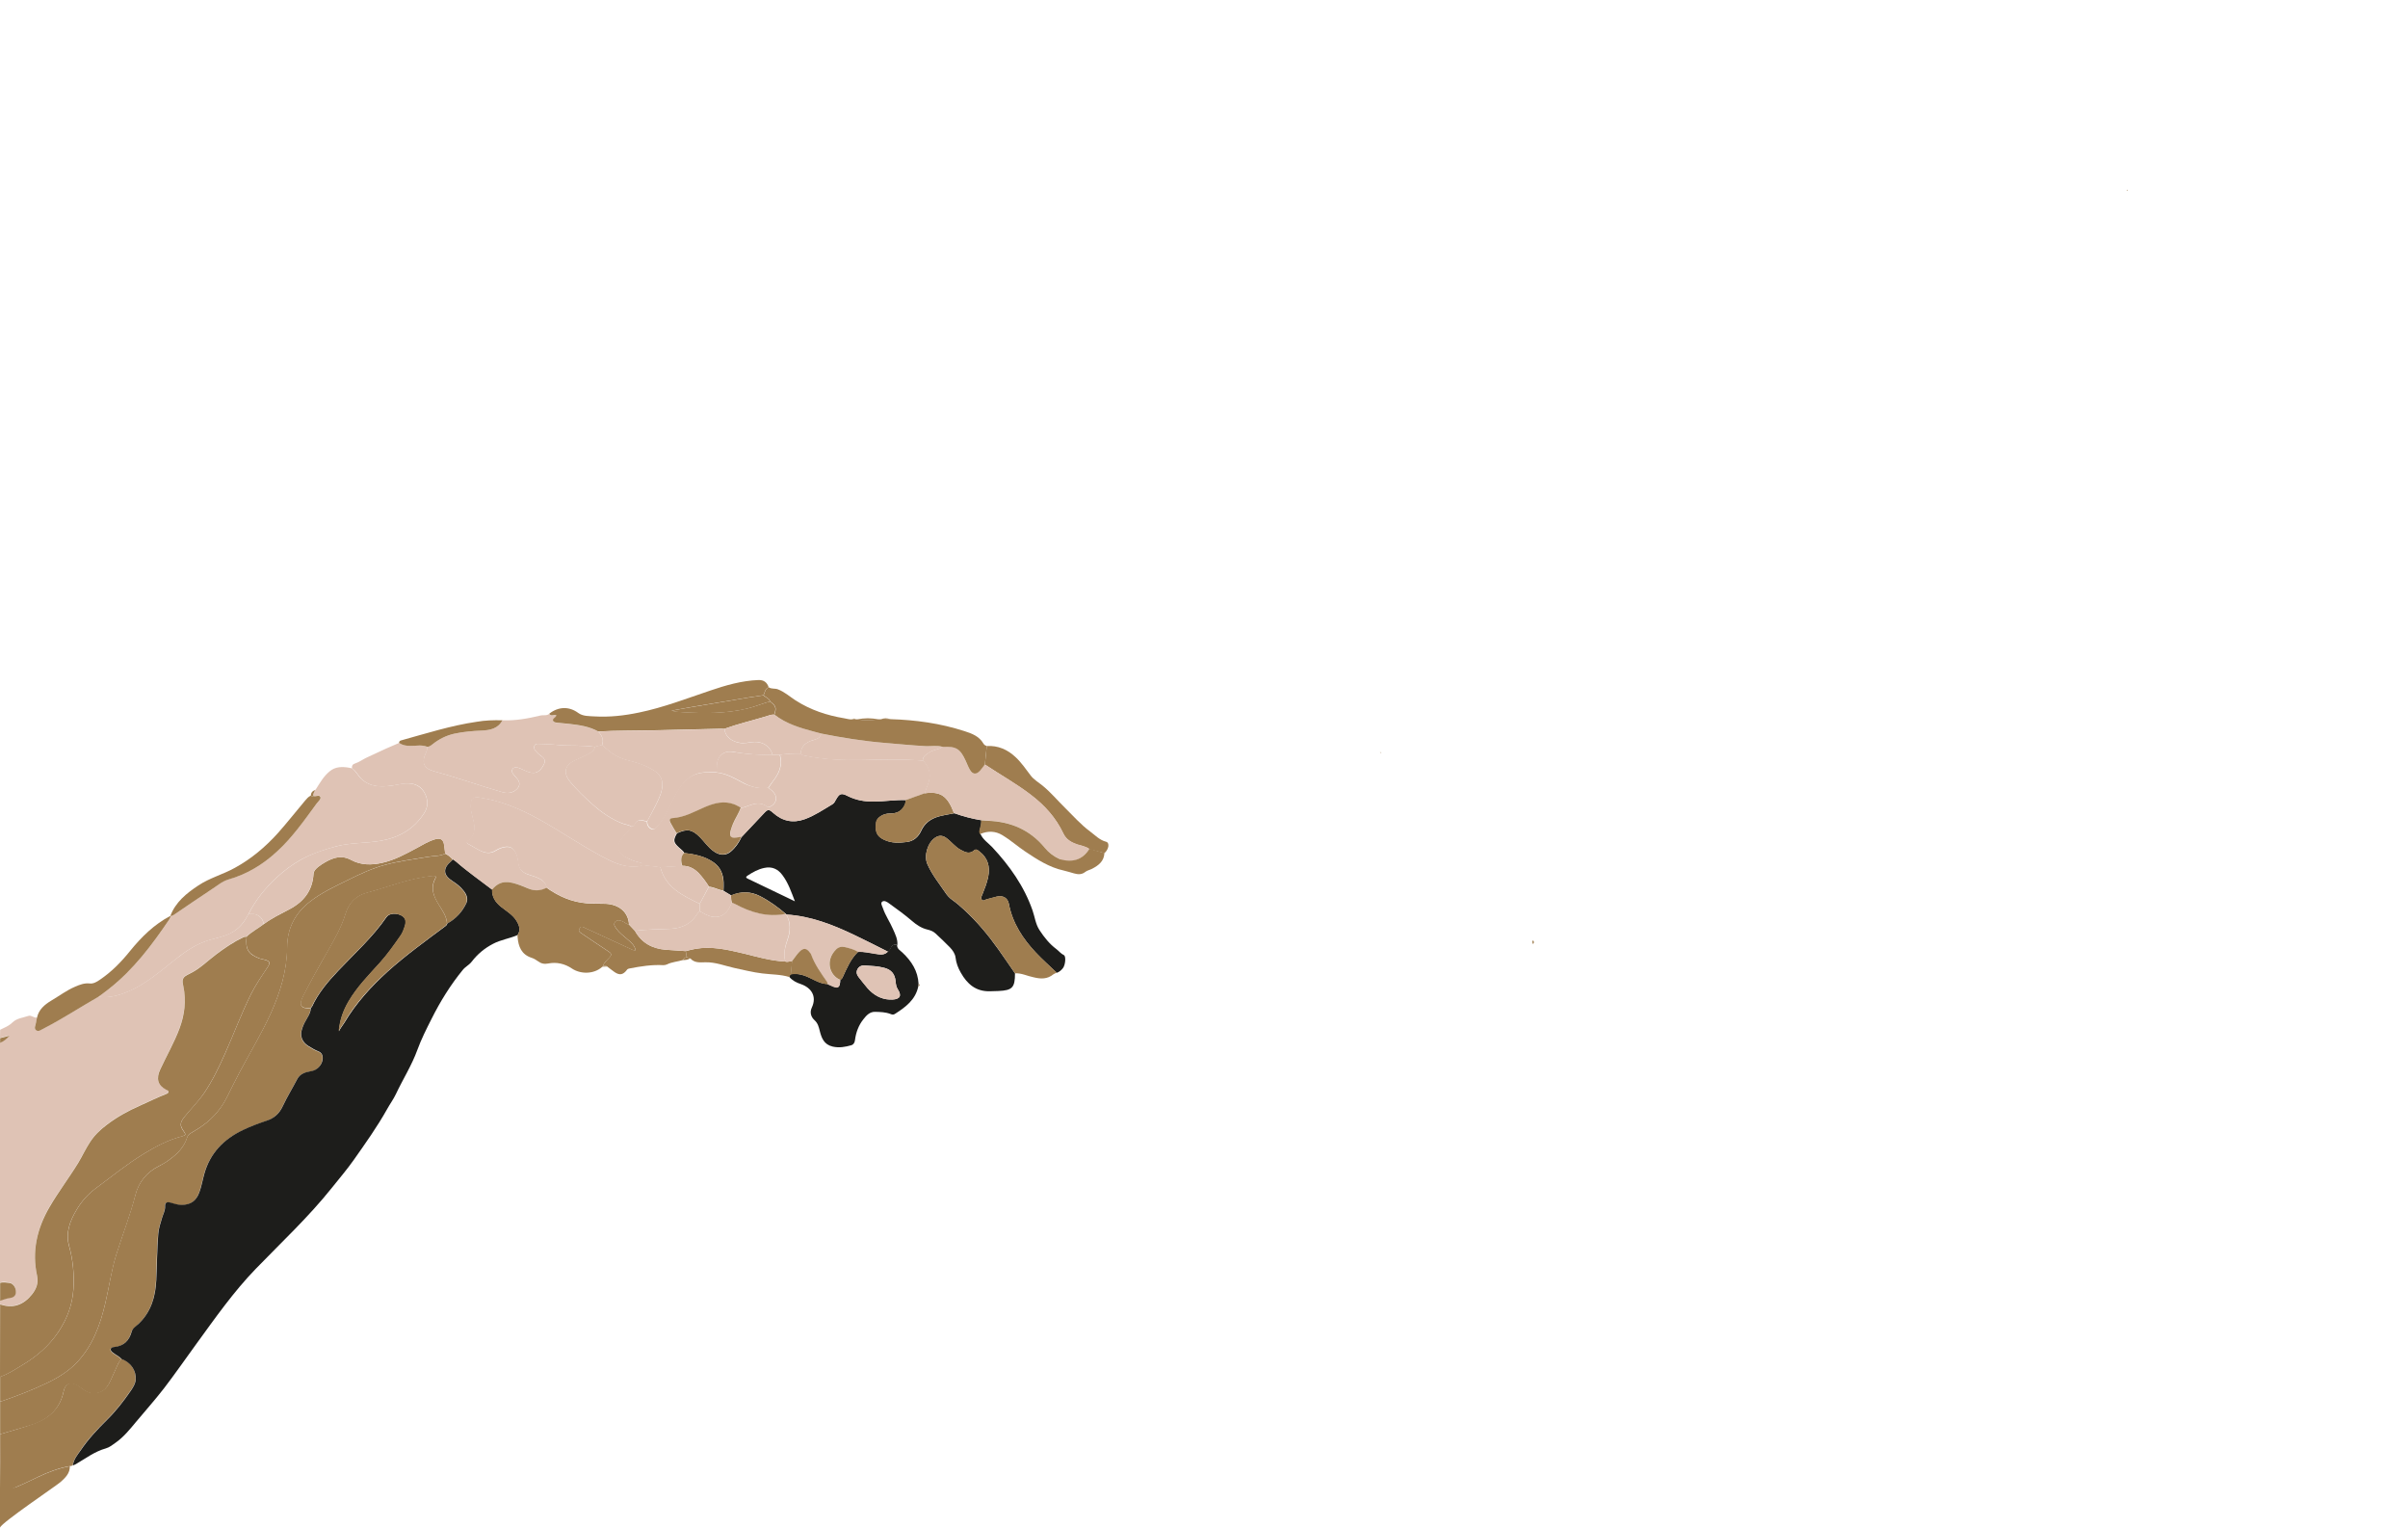 <?xml version="1.0" encoding="UTF-8"?> <svg xmlns="http://www.w3.org/2000/svg" width="5939" height="3767" viewBox="0 0 5939 3767" fill="none"> <path d="M0.309 2539.18C10.826 2533.92 21.962 2529.9 30.932 2520.93C41.449 2510.72 56.915 2509.48 70.526 2504.84C77.331 2502.68 83.826 2510.72 91.25 2508.87C90.322 2512.89 89.394 2517.22 88.776 2521.24C88.157 2527.42 82.589 2534.85 88.776 2539.8C95.271 2545.06 101.767 2538.25 107.954 2535.78C108.572 2535.47 109.191 2535.16 110.119 2534.54C155.589 2511.03 198.585 2483.19 242.818 2457.52C268.492 2461.54 292.619 2454.42 315.819 2444.84C360.052 2426.28 395.624 2394.42 432.743 2365.34C458.726 2344.92 485.637 2326.36 518.425 2317.08C534.819 2312.45 552.141 2309.04 567.917 2301.31C589.26 2290.79 602.87 2274.09 612.768 2253.36C616.79 2253.36 621.12 2253.06 625.141 2253.67C638.752 2254.91 648.959 2265.43 649.887 2278.42C636.277 2289.25 620.502 2296.98 607.819 2309.04C605.035 2309.66 602.251 2309.35 599.777 2310.59C576.268 2321.72 554.925 2336.26 534.2 2351.73C512.239 2368.43 492.442 2388.54 467.077 2400.6C450.065 2408.64 447.899 2413.28 451.921 2431.22C459.654 2466.49 455.014 2501.13 442.641 2534.85C429.649 2570.11 410.781 2602.59 395.005 2636.31C384.179 2659.51 389.128 2675.59 408.925 2686.11C411.399 2687.34 415.73 2687.65 415.111 2691.98C414.493 2695.39 411.09 2696.31 408.306 2697.55C386.653 2705.9 366.238 2716.42 344.895 2725.7C315.819 2738.38 287.98 2753.85 262.924 2773.03C246.84 2785.4 231.992 2799.63 220.856 2816.95C210.649 2833.04 202.606 2850.05 193.017 2866.13C170.746 2903.56 143.835 2937.9 121.873 2975.63C91.25 3028.84 78.259 3084.82 91.25 3145.45C95.271 3163.39 88.776 3178.55 78.259 3191.54C57.843 3216.9 31.86 3226.49 0 3215.67C0 3212.57 0 3209.48 0 3206.39C7.733 3204.22 15.466 3200.82 23.199 3199.89C32.788 3198.65 38.356 3194.63 38.975 3185.04C39.593 3174.22 32.17 3164.01 22.89 3162.46C15.466 3161.23 7.733 3160.3 0 3162.15C0 2965.12 0 2767.77 0 2570.73C8.352 2567.33 15.466 2562.07 23.199 2553.1C13.61 2555.57 6.805 2557.43 0 2559.28C0.309 2553.1 0.309 2545.98 0.309 2539.18Z" fill="#DFC3B5"></path> <path d="M0.309 3536.43C0.309 3509.52 0.309 3482.3 0.309 3455.39C2.165 3455.08 4.33 3455.08 5.876 3454.46C42.686 3441.78 79.186 3427.55 114.449 3410.85C142.597 3397.55 168.889 3381.46 190.542 3358.57C228.898 3317.43 247.457 3266.4 259.83 3212.88C269.11 3173.6 274.369 3133.08 286.432 3094.41C301.898 3045.23 320.767 2996.98 333.759 2946.87C341.801 2915.01 361.598 2890.57 391.911 2875.41C399.954 2871.39 407.687 2866.75 414.801 2861.8C435.526 2846.95 453.776 2829.94 461.509 2804.58C463.055 2799.63 466.149 2796.84 470.17 2794.37C476.356 2790.66 482.852 2786.95 489.039 2782.92C519.043 2763.75 542.551 2739 558.636 2707.45C569.462 2686.11 579.979 2664.45 591.115 2643.42C616.479 2595.47 644.937 2548.77 667.518 2499.28C691.026 2447.31 707.73 2393.49 708.039 2335.33C708.348 2289.25 727.526 2252.13 764.026 2223.67C792.793 2201.09 825.891 2185.93 858.37 2169.85C887.756 2155.31 917.45 2141.39 949.311 2132.73C984.883 2123.14 1021.07 2118.81 1057.26 2112.62C1070.87 2110.15 1085.1 2111.69 1097.79 2104.89C1104.9 2108.29 1111.09 2112.93 1116.34 2119.12C1115.11 2120.66 1114.18 2122.21 1112.63 2123.45C1090.98 2141.39 1092.22 2157.78 1115.73 2172.94C1125.62 2179.13 1134.6 2186.55 1142.02 2195.52C1149.44 2204.8 1154.7 2216.24 1149.44 2227.69C1139.23 2249.03 1123.77 2266.05 1102.73 2277.49C1101.5 2259.55 1091.6 2245.63 1082.63 2231.4C1070.26 2211.61 1060.98 2191.19 1073.35 2167.37C1077.06 2160.26 1073.66 2159.33 1066.54 2160.26C1010.56 2165.52 958.9 2187.17 905.387 2201.4C878.476 2208.51 860.844 2225.83 852.183 2253.98C841.976 2287.39 824.035 2318.32 806.713 2348.63C786.298 2383.9 766.501 2419.47 747.942 2455.97C736.497 2478.24 741.446 2487.83 765.882 2486.28C765.882 2495.25 761.861 2502.68 757.531 2510.1C752.891 2518.45 747.942 2526.8 744.848 2536.08C738.662 2554.64 743.92 2569.49 760.315 2580.01C768.048 2584.96 776.09 2589.91 784.751 2593C793.412 2596.4 796.196 2602.9 795.268 2611.56C794.031 2626.72 781.348 2639.71 766.501 2641.87C752.581 2643.73 738.971 2648.68 732.476 2661.36C720.721 2683.94 707.42 2705.59 696.594 2728.48C687.933 2746.42 675.251 2757.87 657.619 2763.75C637.513 2770.55 617.717 2777.67 598.539 2786.95C551.212 2809.53 517.496 2844.17 503.267 2895.21C498.937 2910.37 496.462 2926.14 490.894 2940.99C482.852 2962.02 469.861 2971.3 447.28 2971.61C437.382 2971.61 428.411 2968.52 419.132 2965.73C410.161 2963.26 406.14 2966.97 406.449 2975.01C407.068 2985.53 401.809 2994.5 399.026 3003.78C395.004 3016.77 390.983 3029.45 389.746 3043.06C386.653 3081.11 386.343 3119.16 384.797 3157.51C382.941 3198.04 371.805 3235.77 340.873 3265.16C334.686 3271.04 326.644 3275.98 324.17 3284.03C317.674 3306.61 304.373 3319.91 280.555 3322.07C277.462 3322.38 273.131 3323 272.513 3327.64C272.203 3331.66 275.606 3333.83 278.08 3335.99C284.886 3341.56 293.547 3344.96 299.424 3351.77C294.475 3356.41 291.381 3362.29 288.907 3368.16C283.648 3380.23 278.39 3391.98 272.822 3404.04C261.377 3429.1 248.076 3437.76 224.877 3435.29C211.885 3433.74 203.224 3424.15 192.707 3417.96C174.457 3406.52 160.847 3411.16 156.517 3432.19C148.165 3471.79 122.8 3496.53 86.919 3510.45C58.771 3520.04 29.385 3527.46 0.309 3536.43Z" fill="#9F7D4F"></path> <path d="M0.309 3216.29C32.17 3227.42 58.153 3217.52 78.568 3192.16C89.085 3179.17 95.581 3164.01 91.559 3146.07C78.259 3085.44 91.25 3029.45 122.182 2976.25C144.144 2938.51 170.746 2903.87 193.327 2866.75C202.916 2850.67 210.958 2833.34 221.166 2817.57C232.301 2799.94 247.149 2785.71 263.234 2773.64C288.289 2754.47 316.128 2739 345.204 2726.32C366.238 2717.04 386.963 2706.52 408.615 2698.17C411.399 2696.93 415.111 2696 415.42 2692.6C416.039 2688.58 411.709 2688.27 409.234 2686.72C389.437 2676.21 384.488 2659.81 395.314 2636.92C411.09 2602.9 429.959 2570.42 442.95 2535.47C455.323 2502.06 459.654 2467.41 452.23 2431.84C448.209 2413.9 450.374 2409.26 467.387 2401.22C492.751 2389.16 512.239 2369.05 534.51 2352.35C555.234 2336.88 576.578 2322.34 600.086 2311.21C602.561 2309.97 605.345 2310.28 608.129 2309.66C605.035 2340.59 611.531 2352.35 639.061 2363.17C643.391 2364.72 648.031 2365.34 652.362 2366.58C665.353 2369.98 667.209 2374 659.785 2385.13C645.247 2407.1 630.4 2428.44 618.646 2451.95C595.137 2499.27 576.887 2549.08 555.234 2597.33C540.078 2631.05 524.302 2664.45 503.268 2695.39C488.73 2716.73 470.789 2734.36 454.704 2754.16C443.26 2768.7 442.95 2776.12 453.467 2790.35C458.107 2796.84 458.726 2799.32 449.755 2801.79C415.73 2810.45 385.107 2826.54 355.103 2844.79C313.344 2870.15 275.607 2901.09 236.632 2929.85C217.454 2944.08 201.06 2962.02 188.996 2982.75C172.602 3010.28 161.157 3039.35 170.128 3071.83C180.026 3106.78 183.119 3142.36 180.954 3178.55C178.789 3217.21 165.178 3252.48 143.835 3284.34C120.945 3318.67 90.322 3344.96 55.059 3366C37.428 3376.51 20.106 3388.58 0 3395.07C0.309 3335.37 0.309 3275.98 0.309 3216.29Z" fill="#9F7D4F"></path> <path d="M0.309 3394.76C20.415 3388.27 37.427 3376.2 55.368 3365.69C90.631 3344.65 121.254 3318.05 144.144 3284.03C165.487 3252.17 178.788 3216.9 181.262 3178.24C183.428 3142.05 180.025 3106.78 170.436 3071.52C161.466 3039.04 172.911 3009.97 189.305 2982.44C201.678 2961.4 217.762 2943.77 236.941 2929.54C275.915 2900.78 313.653 2869.84 355.411 2844.48C385.106 2826.23 416.038 2810.14 450.064 2801.48C458.725 2799.32 458.416 2796.84 453.776 2790.04C443.259 2775.5 443.568 2768.39 455.013 2753.85C470.789 2734.05 489.039 2716.11 503.577 2695.08C524.611 2664.14 540.386 2630.74 555.543 2597.02C576.886 2548.77 595.446 2498.97 618.954 2451.64C630.708 2428.13 645.556 2406.48 660.094 2384.82C667.518 2373.69 665.662 2369.67 652.67 2366.27C648.34 2365.03 643.391 2364.72 639.369 2362.86C611.84 2351.73 605.035 2340.28 608.437 2309.35C621.119 2297.29 636.895 2289.24 650.505 2278.73C669.992 2264.19 691.954 2253.67 713.607 2242.23C749.179 2223.67 770.832 2196.14 773.306 2155C773.925 2146.96 779.493 2142.01 785.06 2137.37C790.628 2133.04 796.196 2129.32 802.382 2125.92C822.798 2114.48 842.285 2107.67 866.412 2120.66C889.921 2133.35 916.523 2133.65 943.124 2127.47C973.438 2120.66 1000.04 2106.13 1026.95 2091.59C1041.8 2083.54 1056.34 2074.57 1072.73 2069.63C1086.96 2065.29 1094.07 2070.24 1095.62 2085.09C1096.24 2091.59 1097.17 2098.08 1098.1 2104.58C1085.41 2111.38 1071.18 2109.84 1057.57 2112.31C1021.38 2118.5 985.192 2122.83 949.62 2132.42C917.76 2141.08 888.065 2155 858.679 2169.54C826.2 2185.62 793.103 2200.78 764.336 2223.36C727.836 2251.82 708.658 2288.93 708.348 2335.02C708.039 2392.87 691.336 2446.69 667.827 2498.97C645.247 2548.46 617.098 2595.16 591.424 2643.11C580.289 2664.14 569.772 2685.8 558.945 2707.14C542.861 2739 519.043 2763.75 489.348 2782.61C483.161 2786.64 476.666 2790.04 470.479 2794.06C466.458 2796.53 463.365 2799.32 461.818 2804.27C454.085 2829.63 435.835 2846.64 415.11 2861.49C407.996 2866.75 400.263 2871.08 392.221 2875.1C361.907 2890.26 342.11 2914.69 334.068 2946.56C321.386 2996.67 302.208 3044.92 286.741 3094.1C274.678 3133.08 269.11 3173.6 259.83 3212.88C247.457 3266.39 228.898 3317.43 190.542 3358.57C169.199 3381.46 142.597 3397.55 114.449 3410.85C79.186 3427.55 42.686 3441.78 5.876 3454.46C4.02 3455.08 2.165 3455.08 0.309 3455.39C0.309 3434.98 0.309 3414.87 0.309 3394.76Z" fill="#9F7D4F"></path> <path d="M0.309 3536.43C29.386 3527.46 58.771 3520.04 87.229 3509.21C123.11 3495.29 148.784 3470.86 156.827 3430.95C161.157 3410.23 174.767 3405.28 193.017 3416.72C203.225 3423.22 212.195 3432.81 225.187 3434.05C248.386 3436.52 261.687 3427.86 273.132 3402.8C278.7 3391.05 283.649 3378.99 289.217 3366.92C292.001 3361.05 295.094 3355.17 299.734 3350.53C322.005 3358.57 335.615 3378.68 334.378 3400.95C333.759 3411.47 328.191 3420.13 322.624 3428.17C304.992 3453.84 286.124 3478.28 263.543 3500.55C240.344 3523.75 217.145 3547.88 198.585 3575.72C190.852 3587.16 181.263 3598.3 179.407 3612.84C177.551 3615 174.767 3614.69 172.293 3615C144.763 3619.95 119.089 3629.54 94.034 3641.6C76.712 3649.95 59.39 3658.61 41.759 3665.73C31.551 3670.06 8.042 3683.05 0 3692.02C0 3682.74 0 3680.58 0 3670.68C0.619 3626.14 0.309 3581.28 0.309 3536.43Z" fill="#9F7D4F"></path> <path d="M0 3683.05C8.042 3674.08 31.551 3670.37 41.759 3666.04C59.699 3658.62 76.712 3649.95 94.034 3641.91C119.089 3629.85 145.072 3620.26 172.293 3615.31C172.602 3632.94 161.157 3643.77 149.403 3654.29C139.814 3662.95 4.949 3753.58 0 3766.57C0 3683.05 0 3766.57 0 3683.05Z" fill="#9F7D4F"></path> <path d="M0.309 3163.08C8.042 3161.23 15.775 3162.46 23.198 3163.39C32.478 3164.63 39.593 3175.15 39.283 3185.97C38.974 3195.56 33.097 3199.58 23.508 3200.82C15.775 3201.75 8.042 3205.15 0.309 3207.31C0.309 3192.47 0.309 3177.62 0.309 3163.08Z" fill="#9F7D4F"></path> <path d="M0.309 2559.9C7.114 2558.05 13.919 2556.19 23.508 2553.72C15.775 2562.69 8.66 2567.95 0.309 2571.35C0.309 2567.64 0.309 2563.92 0.309 2559.9Z" fill="#9F7D4F"></path> <path d="M179.715 3613.46C181.571 3598.61 190.85 3587.78 198.893 3576.34C217.452 3548.81 240.342 3524.37 263.851 3501.17C286.431 3478.9 305.3 3454.46 322.931 3428.79C328.499 3420.44 334.067 3411.78 334.686 3401.57C336.232 3379.61 322.313 3359.19 300.041 3351.15C294.164 3344.35 285.503 3340.94 278.698 3335.38C275.914 3333.21 272.821 3331.04 273.13 3327.02C273.44 3322.69 277.77 3321.76 281.173 3321.46C304.991 3319.29 318.601 3305.99 324.787 3283.41C326.952 3275.06 335.304 3270.11 341.491 3264.54C372.423 3235.15 383.559 3197.42 385.414 3156.9C387.27 3118.85 387.27 3080.49 390.364 3042.45C391.601 3028.84 395.622 3016.15 399.643 3003.16C402.427 2993.57 407.686 2984.91 407.067 2974.4C406.758 2966.35 410.779 2962.64 419.749 2965.12C429.029 2967.59 437.999 2970.99 447.898 2970.99C470.478 2970.68 483.47 2961.4 491.512 2940.37C497.08 2925.52 499.555 2909.75 503.885 2894.59C518.114 2843.24 551.83 2808.91 599.157 2786.33C618.335 2777.05 638.131 2769.93 658.237 2763.13C676.178 2757.25 688.86 2745.81 697.212 2727.87C708.038 2704.98 721.339 2683.32 733.093 2660.74C739.589 2648.06 753.199 2643.42 767.119 2641.25C781.966 2639.09 794.648 2626.1 795.886 2610.94C796.504 2602.59 793.72 2595.78 785.369 2592.38C776.708 2588.98 768.975 2584.34 760.932 2579.39C744.538 2569.18 738.97 2554.03 745.466 2535.47C748.559 2526.19 753.199 2517.83 758.148 2509.48C762.479 2502.06 766.5 2494.64 766.5 2485.67C767.428 2484.43 768.975 2483.5 769.593 2482.26C785.06 2448.55 808.877 2420.4 834.242 2393.8C875.072 2350.49 919.306 2310.9 953.331 2261.41C960.136 2251.51 978.077 2250.58 990.759 2257.69C1000.66 2263.26 1002.82 2271.3 998.492 2284.61C996.018 2292.03 993.543 2299.45 989.212 2305.64C972.818 2329.46 956.115 2353.28 936.628 2374.62C909.407 2404.62 880.95 2433.7 860.225 2468.96C846.615 2491.85 837.954 2515.98 836.098 2542.89C839.5 2535.16 845.068 2528.97 849.399 2521.86C877.856 2473.91 914.975 2433.08 955.806 2395.96C999.729 2356.37 1047.67 2321.72 1095 2286.46C1098.4 2283.99 1102.42 2281.82 1103.35 2277.18C1124.39 2265.43 1139.85 2248.72 1150.06 2227.38C1155.63 2215.94 1150.37 2204.49 1142.64 2195.21C1135.52 2186.24 1126.24 2178.82 1116.34 2172.63C1092.84 2157.78 1091.6 2141.08 1113.25 2123.14C1114.8 2121.9 1115.73 2120.36 1116.96 2118.81C1119.75 2120.66 1122.84 2122.21 1125.31 2124.69C1153.46 2149.43 1184.4 2170.77 1214.09 2193.66C1213.16 2211.91 1222.44 2225.22 1236.05 2236.04C1249.35 2246.56 1264.51 2255.22 1273.79 2270.07C1280.59 2281.2 1285.23 2292.96 1276.57 2305.64C1256.78 2314.3 1235.12 2317.08 1215.95 2327.29C1195.22 2338.12 1177.9 2352.35 1163.67 2370.91C1157.48 2379.26 1147.59 2383.59 1141.09 2391.94C1110.78 2429.06 1085.72 2469.58 1064.38 2512.27C1051.7 2537.32 1039.01 2562.38 1029.42 2588.67C1015.5 2627.03 993.543 2661.36 976.221 2698.17C970.344 2710.54 961.683 2722.3 954.878 2734.67C930.441 2778.28 901.365 2819.12 872.598 2859.95C855.894 2883.76 836.716 2906.04 818.466 2928.93C761.242 3000.69 694.119 3063.17 630.707 3128.75C575.648 3185.66 530.487 3250.31 484.088 3314.03C457.487 3350.53 431.813 3387.65 404.283 3423.53C382.012 3452.3 357.885 3479.21 334.686 3507.05C319.838 3524.99 304.991 3543.24 285.813 3556.85C278.079 3562.42 270.037 3568.91 261.067 3571.39C233.228 3579.12 210.956 3596.44 186.829 3610.36C183.736 3611.6 181.571 3612.53 179.715 3613.46Z" fill="#1D1D1B"></path> <path d="M2503.35 2399.98C2503.35 2435.25 2496.86 2442.05 2462.21 2443.6C2455.41 2443.91 2448.29 2444.22 2441.49 2444.22C2407.15 2445.14 2385.5 2426.58 2369.72 2398.44C2362.92 2386.68 2358.28 2374.62 2356.73 2361.01C2355.49 2351.42 2349.62 2343.07 2342.81 2335.95C2331.37 2324.2 2319.3 2312.75 2307.24 2301.62C2301.67 2296.36 2294.87 2293.88 2287.13 2292.03C2272.6 2288.63 2260.22 2280.27 2248.78 2270.38C2231.15 2255.22 2212.28 2241.61 2193.41 2228C2188.46 2224.29 2181.04 2219.34 2175.78 2223.36C2171.14 2226.76 2175.78 2234.19 2177.63 2239.44C2183.82 2257.69 2194.96 2273.47 2202.38 2290.79C2207.95 2303.47 2214.44 2315.85 2213.21 2330.38C2205.78 2328.22 2200.21 2329.77 2197.12 2337.81C2195.88 2341.21 2192.79 2343.99 2190.32 2346.78C2162.79 2332.86 2135.26 2318.94 2107.42 2305.64C2054.21 2280.27 1999.77 2258.93 1940.07 2255.22C1939.46 2254.6 1938.84 2253.98 1938.22 2253.36C1918.42 2236.66 1897.7 2221.5 1874.81 2209.75C1851.61 2197.69 1827.48 2197.38 1803.35 2207.89C1797.17 2204.18 1790.67 2200.16 1784.48 2196.45C1784.79 2189.64 1785.1 2182.53 1784.79 2175.72C1783.87 2155.93 1777.37 2138.91 1760.67 2126.85C1739.01 2111.38 1713.65 2106.43 1687.98 2103.34C1684.88 2097.77 1679.62 2094.37 1675.29 2090.35C1660.76 2077.36 1659.83 2071.79 1669.73 2054.78C1694.47 2043.02 1707.15 2044.88 1726.33 2064.37C1730.97 2069.01 1734.99 2073.96 1739.32 2078.91C1747.06 2087.57 1754.48 2096.23 1764.69 2102.1C1777.99 2109.84 1791.29 2109.22 1802.43 2099.94C1814.18 2090.04 1822.53 2077.67 1829.03 2064.06C1847.59 2044.57 1866.15 2024.77 1884.4 2005.29C1893.99 1995.08 1896.46 1995.08 1906.98 2004.36C1930.18 2025.08 1956.16 2030.34 1985.24 2019.82C2009.67 2010.85 2031.02 1996.32 2053.29 1983.02C2057.62 1980.54 2059.47 1976.21 2061.64 1972.19C2070.61 1956.41 2074.94 1954.56 2091.02 1962.91C2111.13 1973.12 2132.47 1976.52 2154.74 1976.52C2181.35 1976.21 2207.64 1971.88 2234.55 1972.81C2234.24 1979.61 2231.77 1985.49 2228.05 1991.06C2220.01 2002.81 2208.57 2005.9 2194.96 2005.9C2178.87 2005.6 2162.79 2015.8 2161.24 2027.25C2159.07 2044.57 2158.46 2060.35 2180.42 2070.55C2198.98 2079.52 2217.85 2078.6 2237.02 2076.12C2253.73 2073.96 2265.17 2063.75 2272.29 2048.28C2279.4 2032.82 2291.16 2022.3 2306.93 2016.11C2322.09 2010.24 2338.17 2008.69 2353.95 2005.29C2375.6 2013.02 2397.87 2018.9 2420.45 2022.61C2421.07 2029.1 2419.52 2035.29 2417.98 2041.48C2416.74 2046.43 2414.27 2051.68 2418.29 2056.63C2424.47 2070.55 2437.47 2078.6 2447.36 2089.11C2490.05 2134.89 2525.93 2185.31 2546.66 2245.01C2552.22 2261.1 2554.08 2278.42 2563.67 2293.27C2575.11 2310.9 2588.41 2327.6 2605.43 2340.28C2611.61 2344.92 2616.25 2351.42 2623.99 2355.13C2629.55 2357.91 2627.7 2379.57 2621.51 2387.3C2617.49 2392.25 2612.85 2396.58 2606.36 2398.74C2589.34 2382.35 2571.4 2366.58 2555.01 2349.25C2522.53 2314.61 2497.16 2276.25 2488.19 2228.62C2485.41 2213.77 2473.04 2207.27 2458.19 2210.99C2449.84 2213.15 2441.8 2215.63 2433.44 2217.48C2429.73 2218.41 2425.4 2223.05 2421.69 2218.72C2418.29 2214.7 2421.07 2209.75 2422.93 2205.42C2428.49 2191.5 2434.06 2177.58 2437.16 2162.73C2442.41 2137.06 2436.54 2115.1 2414.88 2099.01C2411.17 2096.23 2407.15 2092.52 2402.51 2096.85C2391.07 2107.05 2380.55 2101.49 2369.41 2095.61C2355.19 2088.18 2345.91 2074.57 2332.91 2065.6C2323.94 2059.42 2315.28 2059.73 2306.93 2065.29C2288.06 2077.36 2278.16 2109.84 2287.13 2130.56C2298.27 2156.24 2315.9 2177.89 2331.37 2200.78C2335.7 2207.27 2340.96 2213.46 2347.76 2218.41C2358.28 2225.83 2368.49 2234.49 2378.08 2243.46C2409.63 2272.54 2437.16 2305.33 2461.9 2340.28C2475.82 2359.77 2489.43 2379.88 2503.35 2399.98ZM1960.49 2222.43C1951.83 2199.85 1944.4 2177.58 1930.18 2158.4C1919.04 2142.93 1904.19 2135.82 1884.71 2140.15C1869.86 2143.24 1856.56 2150.67 1843.87 2159.02C1839.23 2162.11 1838.93 2164.28 1844.49 2166.75C1883.16 2185.31 1921.82 2203.87 1960.49 2222.43Z" fill="#1D1D1B"></path> <path d="M1213.47 2193.66C1183.77 2170.77 1152.84 2149.43 1124.69 2124.68C1122.22 2122.52 1119.13 2120.97 1116.34 2118.81C1111.08 2112.93 1104.9 2108.29 1097.78 2104.58C1096.86 2098.08 1096.24 2091.59 1095.31 2085.09C1093.76 2070.24 1086.65 2065.29 1072.42 2069.63C1056.02 2074.57 1041.49 2083.54 1026.64 2091.59C999.728 2106.13 973.126 2120.66 942.812 2127.47C916.21 2133.35 889.609 2133.35 866.1 2120.66C841.973 2107.67 822.486 2114.48 802.07 2125.92C795.884 2129.32 790.316 2133.04 784.748 2137.37C779.181 2142.01 773.303 2146.96 772.994 2155C770.519 2195.83 748.867 2223.67 713.295 2242.23C691.952 2253.36 669.99 2264.19 650.193 2278.73C649.574 2265.74 639.057 2255.22 625.447 2253.98C621.426 2253.67 617.095 2253.98 613.074 2253.67C631.015 2218.41 655.142 2188.4 684.218 2162.11C702.159 2145.72 721.337 2131.49 742.99 2119.43C770.21 2104.27 799.287 2094.68 829.291 2086.95C864.863 2077.36 901.982 2079.52 938.172 2073.34C983.643 2065.6 1020.76 2044.88 1046.13 2005.29C1056.64 1989.2 1056.33 1972.5 1047.67 1955.79C1039.32 1939.4 1025.4 1931.98 1007.15 1931.67C993.232 1931.36 979.622 1935.69 966.011 1937.23C939.41 1940.64 913.427 1941.26 891.774 1920.84C883.113 1912.49 878.473 1901.04 867.956 1894.24C867.647 1887.74 869.503 1884.34 876.617 1882.18C886.206 1879.08 894.558 1872.59 903.838 1868.26C919.613 1860.83 935.389 1853.41 951.164 1846.29C962.3 1841.34 973.435 1836.71 984.571 1831.76C993.541 1837.94 1003.44 1839.49 1013.96 1839.18C1027.26 1838.87 1040.87 1836.09 1053.86 1841.34C1054.17 1846.6 1052.93 1851.24 1050.77 1855.88C1039.01 1880.94 1045.2 1895.17 1072.11 1902.28C1128.41 1917.44 1183.16 1937.23 1239.14 1953.32C1251.21 1956.72 1262.96 1956.1 1273.17 1947.44C1283.07 1939.09 1283.69 1928.88 1275.02 1919.29C1271.93 1915.89 1268.84 1912.18 1266.05 1908.78C1263.27 1905.07 1261.11 1900.43 1264.51 1896.09C1267.6 1891.76 1272.86 1891.46 1277.19 1892.69C1283.69 1894.86 1289.87 1897.95 1296.37 1900.73C1317.4 1910.63 1331.01 1905.99 1341.22 1885.58C1345.55 1877.23 1344 1870.73 1336.58 1865.47C1330.7 1861.45 1325.75 1856.81 1321.11 1851.55C1317.71 1847.84 1316.16 1843.82 1318.33 1838.87C1320.5 1833.92 1324.83 1833.92 1329.16 1834.23C1344.31 1834.85 1359.16 1834.85 1374.01 1836.71C1405.25 1840.11 1436.49 1836.71 1467.42 1841.65C1466.19 1849.7 1460.31 1854.34 1453.81 1858.05C1442.99 1863.62 1431.85 1869.18 1420.41 1874.13C1392.57 1886.2 1387.62 1905.68 1407.11 1928.88C1423.81 1948.68 1442.37 1966.62 1461.86 1983.94C1484.13 2003.74 1507.94 2020.13 1535.78 2030.96C1542.9 2033.74 1550.94 2033.74 1557.44 2038.69C1551.87 2050.76 1540.42 2058.18 1533 2069.01C1520.94 2086.64 1523.41 2101.18 1541.35 2112C1552.18 2118.81 1563.93 2123.45 1576.61 2126.23C1580.95 2127.16 1585.28 2127.47 1585.58 2133.35C1576.92 2137.68 1567.64 2137.37 1558.67 2137.06C1532.07 2136.13 1508.87 2124.68 1485.98 2112.62C1431.85 2083.85 1381.12 2048.59 1327.61 2019.21C1281.52 1993.84 1233.88 1974.04 1181.3 1966.62C1167.69 1964.76 1162.43 1968.79 1161.5 1982.71C1160.27 1999.1 1166.45 2014.57 1169.55 2030.34C1172.64 2047.35 1169.55 2061.89 1155.32 2072.72C1150.68 2076.43 1150.06 2078.6 1155.94 2081.69C1165.83 2086.95 1175.11 2093.13 1185.32 2098.08C1197.69 2103.96 1210.07 2105.51 1222.75 2097.77C1229.25 2093.75 1236.36 2090.66 1244.09 2089.11C1257.08 2086.64 1265.75 2090.35 1271.93 2102.1C1276.57 2110.77 1277.81 2120.66 1279.05 2129.94C1280.9 2143.24 1288.64 2150.67 1299.77 2155.31C1305.65 2157.78 1312.14 2159.33 1318.33 2161.49C1332.25 2166.44 1345.55 2172.94 1349.26 2189.33C1334.72 2196.76 1320.19 2197.68 1305.03 2191.5C1298.53 2189.02 1292.35 2185.93 1285.85 2183.77C1257.08 2172.94 1234.81 2167.99 1213.47 2193.66Z" fill="#DFC3B5"></path> <path d="M867.652 1894.24C877.86 1901.05 882.5 1912.8 891.47 1920.84C913.123 1940.95 939.106 1940.33 965.708 1937.24C979.318 1935.38 992.928 1931.05 1006.85 1931.67C1024.79 1932.29 1038.71 1939.71 1047.37 1955.8C1056.03 1972.5 1056.34 1988.89 1045.82 2005.29C1020.46 2044.88 983.339 2065.6 937.869 2073.34C901.678 2079.52 864.559 2077.67 828.987 2086.95C799.292 2094.99 770.216 2104.58 742.686 2119.43C721.033 2131.49 701.855 2145.72 683.915 2162.11C655.148 2188.41 630.711 2218.72 612.77 2253.67C602.563 2274.09 588.952 2291.1 567.919 2301.62C552.143 2309.35 535.13 2312.75 518.427 2317.39C485.639 2326.67 458.728 2344.92 432.744 2365.65C395.626 2394.72 360.363 2426.58 315.82 2445.14C292.621 2454.73 268.803 2461.85 242.82 2457.83C251.481 2451.33 260.142 2445.14 268.803 2438.34C329.431 2390.7 374.901 2330.08 417.588 2266.97C419.444 2264.5 420.99 2261.72 420.372 2258.31C425.011 2258.62 428.414 2256.15 431.817 2253.67C461.821 2233.26 491.825 2212.84 522.139 2192.74C535.44 2183.77 547.813 2172.63 563.897 2168.3C609.677 2155.31 649.27 2131.18 683.915 2099.01C721.652 2063.75 751.038 2021.68 781.661 1980.54C785.372 1975.59 792.487 1970.33 790.631 1965.08C788.156 1958.58 779.495 1964.15 773.618 1962.6C771.453 1956.72 776.402 1952.7 777.33 1948.06C777.639 1947.75 777.949 1947.44 778.258 1946.83C778.567 1946.52 778.877 1946.21 779.186 1945.9C789.084 1930.43 798.055 1914.35 812.593 1902.28C827.131 1889.91 843.834 1890.22 861.156 1893C863.012 1893.62 865.178 1893.93 867.652 1894.24Z" fill="#DFC3B5"></path> <path d="M1467.12 1841.66C1436.19 1836.4 1404.64 1840.11 1373.7 1836.71C1358.86 1835.16 1343.7 1834.85 1328.85 1834.23C1324.52 1833.92 1320.19 1833.92 1318.03 1838.87C1315.86 1843.82 1317.72 1847.84 1320.81 1851.55C1325.45 1856.81 1330.4 1861.45 1336.28 1865.47C1344.01 1870.73 1345.25 1877.23 1340.92 1885.58C1330.4 1905.99 1317.1 1910.63 1296.06 1900.74C1289.88 1897.95 1283.69 1894.55 1276.89 1892.69C1272.55 1891.46 1267.3 1891.77 1264.2 1896.1C1260.8 1900.74 1262.97 1905.07 1265.75 1908.78C1268.53 1912.49 1271.63 1915.89 1274.72 1919.3C1283.38 1928.88 1282.76 1939.09 1272.86 1947.44C1262.66 1955.8 1250.9 1956.72 1238.84 1953.32C1182.85 1937.24 1128.1 1917.44 1071.8 1902.28C1044.58 1894.86 1038.71 1880.94 1050.46 1855.88C1052.63 1851.24 1053.86 1846.6 1053.55 1841.35C1059.12 1841.66 1062.83 1838.25 1066.86 1835.16C1083.25 1822.17 1101.19 1813.2 1121.61 1808.87C1143.57 1804.23 1165.84 1802.37 1188.11 1801.44C1208.53 1800.52 1228.32 1796.8 1239.15 1776.08C1271.01 1777.32 1302.25 1771.75 1332.87 1764.32C1339.99 1762.47 1348.34 1765.56 1354.83 1759.99C1358.55 1768.66 1366.59 1760.61 1372.47 1764.63C1371.23 1766.18 1370.3 1767.42 1369.37 1768.35C1366.9 1771.13 1362.26 1772.99 1364.11 1777.63C1365.66 1781.65 1370.3 1781.96 1374.01 1782.27C1384.22 1783.5 1394.74 1784.12 1404.95 1785.36C1429.38 1788.14 1453.82 1791.55 1475.47 1803.92C1484.44 1813.51 1489.7 1823.71 1484.75 1837.02C1478.87 1838.56 1473 1840.11 1467.12 1841.66Z" fill="#DFC3B5"></path> <path d="M1213.47 2193.66C1234.82 2167.99 1257.09 2173.25 1284.62 2183.46C1291.11 2185.93 1297.3 2188.71 1303.8 2191.19C1318.95 2197.38 1333.49 2196.45 1348.03 2189.02C1377.72 2210.06 1409.89 2224.29 1446.7 2227.38C1462.48 2228.62 1478.25 2228 1494.03 2228.62C1528.06 2230.47 1550.02 2250.27 1551.25 2279.96C1545.38 2279.04 1541.05 2274.4 1535.79 2272.23C1529.6 2269.45 1522.8 2267.28 1517.54 2272.85C1511.66 2279.35 1516.92 2285.22 1520.63 2290.48C1528.06 2301 1538.57 2308.42 1548.16 2316.77C1556.51 2323.89 1565.17 2331 1567.65 2343.69C1561.15 2343.69 1556.82 2340.59 1551.87 2338.43C1515.37 2321.72 1478.87 2305.02 1442.37 2288.01C1438.04 2285.84 1434.02 2282.44 1429.69 2289.24C1425.67 2296.36 1430 2298.83 1434.64 2301.93C1456.91 2316.77 1478.87 2331.93 1501.14 2346.47C1507.95 2350.8 1508.88 2354.51 1503.31 2361.01C1497.43 2367.5 1490.01 2372.76 1487.22 2381.73C1486.3 2382.66 1485.68 2383.59 1484.75 2384.52C1464.33 2402.46 1431.55 2402.46 1410.2 2387.92C1393.19 2376.47 1372.78 2371.52 1351.74 2375.85C1342.15 2377.71 1334.42 2375.85 1327 2370.29C1322.05 2366.57 1316.48 2363.48 1310.91 2361.63C1286.16 2353.58 1278.43 2334.1 1276.58 2310.59C1276.58 2309.04 1276.58 2307.49 1276.27 2305.95C1284.93 2293.27 1280.29 2281.51 1273.48 2270.38C1264.2 2255.53 1249.05 2246.87 1235.75 2236.35C1221.83 2224.91 1212.55 2211.91 1213.47 2193.66Z" fill="#9F7D4F"></path> <path d="M2503.35 2399.98C2489.43 2379.88 2475.82 2359.77 2461.9 2339.97C2436.85 2305.02 2409.63 2272.23 2378.08 2243.16C2368.49 2234.19 2358.59 2225.83 2347.76 2218.1C2340.96 2213.15 2335.7 2206.97 2331.37 2200.47C2315.9 2177.58 2298.27 2155.93 2287.13 2130.25C2278.16 2109.53 2288.06 2077.05 2306.93 2064.99C2315.28 2059.73 2323.94 2059.42 2332.91 2065.3C2345.91 2074.27 2355.19 2087.88 2369.41 2095.3C2380.24 2101.18 2390.76 2106.44 2402.51 2096.54C2407.15 2092.52 2411.17 2095.92 2414.88 2098.7C2436.54 2115.1 2442.41 2136.75 2437.16 2162.42C2434.06 2177.27 2428.5 2191.19 2422.93 2205.11C2421.38 2209.13 2418.29 2214.08 2421.69 2218.41C2425.4 2222.74 2429.42 2218.1 2433.44 2217.17C2441.8 2215.01 2449.84 2212.53 2458.19 2210.68C2473.04 2206.97 2485.41 2213.46 2488.19 2228.31C2497.16 2275.94 2522.53 2314.61 2555.01 2348.94C2571.4 2366.27 2589.03 2382.04 2606.36 2398.44C2603.57 2399.67 2600.48 2400.6 2598 2402.46C2583.47 2414.52 2567.07 2414.21 2549.75 2409.88C2533.66 2406.79 2519.44 2399.05 2503.35 2399.98Z" fill="#9F7D4F"></path> <path d="M2189.7 2346.78C2191.86 2343.69 2194.96 2341.21 2196.5 2337.81C2199.6 2329.77 2205.16 2328.22 2212.59 2330.39C2212.28 2339.67 2220.32 2343.69 2225.58 2348.64C2248.16 2369.98 2263.94 2394.11 2265.48 2425.97C2265.17 2428.13 2265.17 2430.3 2264.86 2432.15C2258.06 2465.25 2233.31 2483.5 2207.02 2500.2C2203.31 2502.68 2199.91 2501.75 2196.19 2500.2C2183.82 2495.56 2171.14 2495.25 2158.15 2494.95C2145.16 2494.64 2136.8 2503.92 2130 2512.58C2117.63 2527.73 2111.13 2545.67 2108.66 2564.85C2108.04 2571.04 2104.63 2575.99 2099.99 2577.23C2084.84 2581.56 2069.68 2584.34 2053.6 2580.63C2032.25 2575.68 2026.07 2559.28 2021.74 2541.65C2019.26 2531.75 2017.1 2523.09 2009.05 2515.67C2000.08 2507.63 1996.68 2496.18 2002.25 2484.43C2015.24 2456.59 2001.01 2435.56 1975.34 2426.58C1964.2 2422.87 1954.3 2417.92 1946.57 2408.64C1946.88 2405.86 1948.43 2404 1950.28 2402.15C1968.84 2399.06 1985.24 2404.93 2001.32 2412.97C2014 2419.47 2026.68 2425.97 2041.53 2426.28C2044.32 2427.51 2047.1 2428.75 2049.88 2429.99C2067.21 2438.34 2072.16 2435.25 2072.46 2415.45C2075.25 2414.83 2076.8 2412.67 2078.03 2410.19C2088.55 2387.61 2097.83 2364.41 2116.39 2346.78C2131.24 2346.16 2145.46 2349.87 2159.69 2351.73C2170.21 2353.89 2181.04 2355.75 2189.7 2346.78ZM2193.41 2464.63C2197.43 2464.63 2198.98 2464.63 2200.52 2464.63C2220.01 2463.7 2224.65 2455.04 2214.13 2438.96C2210.11 2432.77 2209.49 2425.97 2208.88 2419.16C2207.02 2401.22 2198.36 2391.01 2181.04 2386.37C2165.26 2382.04 2149.18 2381.73 2132.78 2380.5C2125.36 2379.88 2117.94 2382.97 2114.53 2390.39C2111.13 2397.51 2113.3 2404 2117.94 2409.57C2125.36 2418.54 2132.16 2427.82 2139.59 2436.48C2154.44 2453.5 2172.99 2463.7 2193.41 2464.63Z" fill="#1D1D1B"></path> <path d="M1898.93 1729.68C1913.47 1740.51 1915.02 1745.15 1909.45 1762.16C1902.02 1761.54 1895.22 1764.63 1888.1 1766.8C1854.08 1777.01 1819.74 1785.05 1786.34 1797.11C1783.55 1797.11 1781.08 1796.8 1778.29 1796.8C1721.69 1798.04 1665.08 1799.59 1608.48 1800.82C1564.24 1801.75 1519.7 1801.13 1475.47 1803.61C1453.51 1791.23 1429.07 1787.83 1404.94 1785.05C1394.73 1783.81 1384.22 1783.19 1374.01 1781.95C1370.3 1781.34 1365.66 1781.34 1364.11 1777.31C1362.26 1772.68 1366.9 1770.82 1369.37 1768.04C1370.3 1767.11 1371.23 1765.87 1372.46 1764.32C1366.59 1760.3 1358.54 1768.34 1354.83 1759.68C1377.41 1742.05 1403.71 1741.43 1425.98 1757.83C1437.73 1766.49 1452.58 1765.56 1466.19 1766.49C1503.31 1768.65 1539.5 1764.63 1576.31 1756.9C1636.32 1744.53 1692.92 1722.56 1750.77 1703.08C1789.74 1689.78 1829.33 1678.33 1870.78 1676.79C1883.77 1676.48 1891.82 1682.35 1895.84 1694.73C1886.87 1698.13 1886.25 1706.79 1883.16 1714.21C1871.4 1716.07 1859.65 1717.62 1847.89 1719.47C1799.95 1727.51 1752 1735.56 1704.06 1743.6C1687.97 1746.38 1672.2 1749.48 1656.11 1752.26C1665.39 1755.04 1674.05 1755.35 1683.02 1755.97C1737.15 1759.06 1790.98 1759.68 1844.18 1746.69C1862.74 1742.36 1880.37 1734.63 1898.93 1729.68Z" fill="#9F7D4F"></path> <path d="M420.376 2258.31C420.995 2261.72 419.139 2264.19 417.592 2266.97C374.906 2330.08 329.436 2390.7 268.808 2438.34C260.457 2445.14 251.486 2451.33 242.825 2457.83C198.592 2483.19 155.596 2511.34 110.126 2534.85C109.507 2535.16 108.888 2535.77 107.96 2536.08C101.774 2538.56 95.278 2545.36 88.782 2540.11C82.905 2535.16 88.164 2527.73 88.782 2521.55C89.401 2517.22 90.329 2513.19 91.257 2509.17C95.588 2489.38 109.816 2477.31 126.21 2467.41C145.698 2455.97 163.948 2442.05 184.982 2433.08C196.427 2428.13 207.872 2423.49 221.482 2425.04C230.143 2425.97 238.495 2421.33 245.918 2416.07C274.995 2396.58 298.813 2372.14 320.774 2344.92C348.923 2310.28 380.164 2279.35 420.376 2258.31Z" fill="#9F7D4F"></path> <path d="M1487.22 2381.42C1490.32 2372.76 1497.74 2367.19 1503.31 2360.7C1509.19 2354.2 1507.95 2350.8 1501.14 2346.16C1478.87 2331.62 1456.91 2316.47 1434.64 2301.62C1430 2298.52 1425.36 2296.05 1429.69 2288.94C1433.71 2282.13 1437.73 2285.53 1442.37 2287.7C1478.87 2304.4 1515.37 2321.41 1551.87 2338.12C1556.51 2340.28 1561.15 2343.38 1567.65 2343.38C1565.48 2330.69 1556.51 2323.58 1548.16 2316.47C1538.57 2308.11 1528.05 2300.69 1520.63 2290.17C1516.92 2284.91 1511.66 2279.04 1517.54 2272.54C1522.8 2266.97 1529.6 2269.14 1535.79 2271.92C1541.05 2274.09 1545.07 2278.73 1551.25 2279.66C1556.2 2284.91 1561.15 2290.17 1566.1 2295.43C1582.49 2325.13 1608.79 2339.05 1641.58 2341.83C1657.97 2343.07 1674.67 2344.3 1691.38 2345.23C1692 2350.18 1692.92 2354.82 1693.54 2359.77C1689.83 2361.63 1685.81 2362.55 1684.57 2367.19C1671.58 2371.22 1657.35 2371.83 1644.98 2378.02C1642.19 2379.26 1639.1 2379.88 1636.01 2379.88C1607.86 2378.33 1580.33 2382.66 1553.11 2387.92C1550.33 2388.54 1548.16 2388.85 1546.3 2391.32C1537.02 2403.69 1528.36 2405.55 1515.68 2396.89C1509.49 2392.56 1503.31 2387.61 1497.12 2382.97C1494.03 2380.8 1490.63 2381.73 1487.22 2381.42Z" fill="#9F7D4F"></path> <path d="M773.301 1962.91C778.869 1964.76 787.53 1958.89 790.314 1965.38C792.17 1970.33 785.056 1975.9 781.344 1980.85C751.03 2021.99 721.644 2064.37 683.598 2099.32C648.954 2131.49 609.36 2155.62 563.58 2168.61C547.496 2173.25 535.432 2184.38 521.822 2193.04C491.508 2212.84 461.813 2233.57 431.5 2253.98C428.097 2256.46 424.385 2258.93 420.055 2258.62C433.046 2224.29 459.648 2202.94 489.034 2183.46C517.182 2164.59 549.97 2156.24 579.356 2139.84C619.877 2117.57 654.521 2088.49 685.454 2054.16C708.653 2028.18 729.996 2000.65 752.577 1974.04C756.598 1969.4 760.619 1964.46 766.187 1961.98C768.352 1962.91 770.827 1963.84 773.301 1962.91Z" fill="#9F7D4F"></path> <path d="M1693.54 2359.77C1692.93 2354.82 1692 2350.18 1691.38 2345.23C1699.11 2343.38 1707.15 2340.9 1714.89 2339.67C1755.1 2332.55 1793.76 2341.52 1832.74 2350.8C1867.07 2359.15 1901.1 2369.36 1936.98 2370.91C1942.55 2373.07 1948.12 2369.67 1953.68 2369.98C1952.76 2380.81 1951.83 2391.63 1950.9 2402.77C1948.74 2404.31 1947.19 2406.48 1947.19 2409.26C1925.54 2402.46 1902.65 2403.08 1880.38 2400.29C1856.87 2397.51 1833.98 2391.63 1810.78 2386.68C1787.27 2381.42 1764.38 2372.15 1739.63 2372.76C1726.02 2373.07 1713.34 2374.62 1703.13 2363.79C1699.73 2361.94 1696.64 2361.01 1693.54 2359.77Z" fill="#9F7D4F"></path> <path d="M1239.14 1776.08C1228.32 1796.8 1208.52 1800.51 1188.11 1801.44C1165.83 1802.37 1143.56 1804.23 1121.6 1808.87C1101.19 1813.2 1083.24 1822.17 1066.85 1835.16C1062.83 1838.25 1059.12 1841.65 1053.55 1841.35C1040.56 1836.09 1026.95 1839.18 1013.65 1839.18C1003.13 1839.49 993.232 1837.94 984.262 1831.76C984.262 1828.04 986.118 1826.5 989.52 1825.57C1051.08 1808.56 1112.01 1789.07 1175.42 1779.79C1196.46 1776.08 1217.8 1775.46 1239.14 1776.08Z" fill="#9F7D4F"></path> <path d="M2166.8 1773.91C2149.17 1776.7 2131.54 1777.01 2113.91 1773.91C2131.54 1770.2 2149.17 1770.2 2166.8 1773.91Z" fill="#9F7D4F"></path> <path d="M1693.55 2359.77C1696.64 2360.7 1699.73 2361.93 1702.52 2362.86C1696.95 2366.57 1690.76 2367.5 1684.27 2367.19C1685.81 2362.55 1689.83 2361.63 1693.55 2359.77Z" fill="#9F7D4F"></path> <path d="M773.301 1962.91C770.827 1963.84 768.661 1962.91 766.496 1961.98C766.805 1954.87 770.517 1950.23 777.322 1948.06C775.776 1953.01 771.136 1957.03 773.301 1962.91Z" fill="#9F7D4F"></path> <path d="M2196.81 1773.6C2188.46 1773.6 2180.11 1775.46 2171.75 1773.91C2180.11 1770.2 2188.46 1770.51 2196.81 1773.6Z" fill="#9F7D4F"></path> <path d="M3780.85 2327.91C3779.3 2325.13 3778.99 2322.03 3779.61 2318.63C3784.25 2321.41 3783.94 2324.51 3780.85 2327.91Z" fill="#9F7D4F"></path> <path d="M2265.18 2432.15C2265.49 2429.99 2265.49 2427.82 2265.79 2425.96C2269.51 2428.13 2268.89 2430.3 2265.18 2432.15Z" fill="#9F7D4F"></path> <path d="M1487.23 2381.42C1490.63 2381.73 1494.34 2380.8 1497.13 2383.28C1493.72 2383.28 1490.32 2383.28 1486.92 2383.59C1486.92 2382.66 1487.23 2382.04 1487.23 2381.42Z" fill="#9F7D4F"></path> <path d="M3403.48 1855.27C3405.64 1853.72 3405.95 1855.88 3407.19 1856.81C3405.95 1856.5 3404.71 1855.88 3403.48 1855.27Z" fill="#9F7D4F"></path> <path d="M2110.82 1773.6C2108.03 1773.6 2104.94 1773.29 2102.16 1773.29C2105.25 1771.44 2108.03 1771.13 2110.82 1773.6Z" fill="#9F7D4F"></path> <path d="M5248.28 468.88C5247.35 469.499 5246.11 470.118 5245.18 470.427C5245.49 468.571 5246.11 467.334 5248.28 468.88Z" fill="#9F7D4F"></path> <path d="M3683.73 2510.72C3684.65 2510.1 3685.27 2509.48 3686.2 2508.87C3685.27 2509.48 3684.35 2510.1 3683.73 2510.72Z" fill="#9F7D4F"></path> <path d="M1487.22 2381.42C1487.22 2382.04 1486.91 2382.97 1486.91 2383.59C1486.3 2383.59 1485.68 2383.9 1485.06 2384.21C1485.68 2382.97 1486.61 2382.04 1487.22 2381.42Z" fill="#9F7D4F"></path> <path d="M1102.43 2277.18C1101.5 2281.82 1097.48 2283.68 1094.07 2286.46C1046.75 2322.03 998.803 2356.37 954.879 2395.96C913.739 2433.08 876.621 2473.91 848.472 2521.86C844.142 2528.97 838.574 2535.16 835.171 2542.89C837.337 2516.29 845.998 2491.85 859.298 2468.96C880.023 2433.7 908.481 2404.62 935.701 2374.62C955.189 2352.97 971.583 2329.46 988.286 2305.64C992.617 2299.14 995.091 2291.72 997.566 2284.61C1001.9 2271.3 999.731 2263.26 989.833 2257.69C977.15 2250.58 959.21 2251.51 952.405 2261.41C918.688 2310.9 874.146 2350.8 833.315 2393.8C808.26 2420.4 784.442 2448.55 768.667 2482.26C768.048 2483.5 766.502 2484.43 765.574 2485.67C740.828 2487.21 736.188 2477.62 747.633 2455.35C766.192 2419.16 785.989 2383.59 806.404 2348.02C823.726 2317.7 841.667 2287.08 851.875 2253.36C860.536 2225.22 878.167 2207.89 905.078 2200.78C958.591 2186.55 1010.25 2164.9 1066.24 2159.64C1073.35 2159.02 1076.75 2159.95 1073.04 2166.75C1060.67 2190.57 1069.95 2210.68 1082.32 2230.78C1091.29 2245.63 1101.5 2259.55 1102.43 2277.18Z" fill="#9F7D4F"></path> <path d="M2234.24 1972.81C2207.64 1971.88 2181.04 1976.52 2154.44 1976.52C2132.16 1976.83 2110.82 1973.12 2090.72 1962.91C2074.63 1954.87 2070.3 1956.41 2061.33 1972.19C2059.16 1976.21 2057 1980.54 2052.98 1983.01C2030.71 1996.32 2009.36 2010.85 1984.93 2019.82C1955.85 2030.34 1929.56 2025.08 1906.67 2004.36C1896.15 1994.77 1893.37 1995.08 1884.09 2005.29C1865.53 2025.08 1846.97 2044.57 1828.72 2064.06C1824.7 2064.68 1820.37 2065.29 1816.35 2065.91C1802.74 2067.77 1798.71 2062.82 1802.12 2049.52C1803.66 2043.64 1805.52 2037.76 1807.99 2032.2C1813.56 2018.28 1822.53 2006.21 1827.17 1991.98C1833.98 1991.98 1839.85 1989.2 1846.04 1986.73C1861.51 1981.16 1877.28 1977.14 1892.13 1988.89C1894.61 1990.75 1896.77 1990.75 1899.55 1989.2C1916.57 1980.85 1919.04 1963.53 1905.43 1950.54C1902.34 1947.75 1898.94 1945.28 1895.53 1942.49C1899.24 1937.23 1902.65 1931.67 1906.67 1926.41C1921.83 1907.23 1931.11 1886.51 1923.99 1861.45C1940.69 1857.12 1958.02 1860.52 1975.03 1859.29C1979.36 1862.38 1984.31 1863 1989.26 1863.93C2034.73 1872.9 2080.82 1874.44 2127.22 1873.82C2177.02 1872.9 2226.82 1871.35 2276.62 1875.37C2288.37 1887.12 2295.18 1900.12 2293.01 1917.75C2291.47 1931.36 2284.66 1943.11 2280.95 1956.1C2265.17 1961.67 2249.71 1967.24 2234.24 1972.81Z" fill="#DFC3B5"></path> <path d="M1894.91 1942.49C1898.32 1945.28 1901.72 1947.44 1904.81 1950.54C1918.73 1963.84 1915.95 1980.85 1898.93 1989.2C1896.15 1990.75 1893.98 1990.75 1891.51 1988.89C1876.66 1977.14 1861.2 1981.16 1845.42 1986.73C1839.23 1988.89 1833.36 1991.98 1826.55 1991.98C1821.91 1989.51 1817.27 1986.42 1812.32 1984.56C1786.34 1974.04 1761.59 1980.54 1737.16 1991.06C1711.48 2002.19 1686.74 2016.11 1657.66 2017.97C1649.62 2018.28 1650.86 2024.46 1653.33 2029.1C1657.97 2038.07 1663.54 2046.43 1668.49 2055.09C1658.59 2072.1 1659.52 2077.36 1674.06 2090.66C1678.7 2094.68 1683.95 2098.08 1686.74 2103.65C1677.77 2113.24 1679.01 2124.38 1682.1 2135.51C1664.16 2136.44 1645.91 2137.37 1627.97 2138.6C1613.43 2136.75 1598.89 2135.2 1584.04 2133.35C1583.73 2127.47 1579.4 2127.16 1575.07 2126.23C1562.7 2123.45 1550.95 2118.5 1539.81 2112C1521.87 2101.18 1519.39 2086.64 1531.46 2069.01C1538.88 2058.18 1550.33 2050.76 1555.89 2038.69C1560.84 2038.69 1563.01 2035.6 1565.17 2031.89C1569.81 2023.23 1577.24 2021.06 1586.21 2023.85C1588.99 2024.77 1592.09 2025.08 1595.18 2025.39C1595.18 2033.74 1598.89 2040.86 1606.01 2044.26C1614.36 2047.97 1618.07 2039.31 1622.71 2034.98C1625.18 2032.82 1627.04 2029.41 1629.2 2026.94C1643.74 2007.76 1651.78 1985.18 1662.92 1964.15C1675.29 1940.64 1688.9 1918.98 1715.81 1909.09C1732.52 1902.9 1749.22 1905.37 1766.23 1904.76C1791.6 1907.23 1812.94 1920.22 1834.59 1931.67C1854.39 1940.95 1873.88 1945.28 1894.91 1942.49Z" fill="#DFC3B5"></path> <path d="M1936.98 2370.91C1901.09 2369.36 1867.07 2359.15 1832.73 2350.8C1794.07 2341.52 1755.09 2332.86 1714.88 2339.66C1706.84 2340.9 1699.11 2343.38 1691.37 2345.23C1674.67 2343.99 1658.28 2343.07 1641.57 2341.83C1608.47 2339.05 1582.49 2325.13 1566.1 2295.43C1595.48 2291.1 1625.18 2291.72 1654.87 2290.17C1681.78 2288.63 1704.98 2277.8 1719.52 2253.36C1721.07 2250.89 1723.54 2249.03 1725.71 2246.87C1730.66 2249.65 1735.92 2252.44 1740.87 2254.91C1765.3 2266.97 1785.72 2261.1 1798.4 2238.82C1800.87 2234.49 1802.73 2229.85 1804.59 2225.21C1807.06 2226.14 1809.53 2227.07 1812.01 2228.31C1851.29 2249.34 1892.12 2262.02 1936.98 2252.74C1937.59 2253.36 1938.21 2253.98 1938.83 2254.6C1950.28 2275.02 1949.66 2295.74 1941.62 2317.7C1936.05 2334.71 1931.72 2352.35 1936.98 2370.91Z" fill="#DFC3B5"></path> <path d="M1936.98 2370.91C1931.72 2352.66 1936.36 2334.72 1942.24 2318.01C1950.28 2296.05 1950.9 2275.63 1939.46 2254.91C1999.16 2258.62 2053.91 2279.97 2106.8 2305.33C2134.64 2318.63 2162.17 2332.86 2189.7 2346.47C2181.04 2355.75 2169.9 2353.89 2159.39 2352.35C2144.85 2350.18 2130.62 2346.47 2116.08 2347.4C2106.18 2341.21 2094.74 2338.43 2083.6 2335.64C2075.87 2333.48 2067.83 2335.33 2061.95 2341.21C2034.11 2368.74 2045.86 2405.55 2072.16 2416.38C2071.85 2436.17 2066.9 2439.27 2049.58 2430.91C2046.79 2429.68 2044.01 2428.44 2041.22 2427.2C2040.91 2425.35 2040.91 2423.18 2039.68 2421.64C2024.83 2400.29 2009.36 2378.95 2000.39 2354.2C1999.77 2352.35 1998.23 2351.11 1997.3 2349.25C1989.26 2338.12 1981.52 2336.88 1971.63 2346.78C1964.51 2353.89 1959.25 2362.25 1953.07 2370.29C1947.81 2369.67 1942.55 2373.07 1936.98 2370.91Z" fill="#DFC3B5"></path> <path d="M2280.33 1956.1C2319.61 1950.54 2336.93 1962.29 2353.02 2005.29C2337.24 2008.69 2321.16 2010.24 2306 2016.11C2290.22 2022.3 2278.16 2032.82 2271.36 2048.28C2264.24 2063.75 2252.8 2073.96 2236.09 2076.12C2216.92 2078.6 2198.05 2079.21 2179.49 2070.55C2157.83 2060.04 2158.14 2044.57 2160.31 2027.25C2161.86 2016.11 2177.94 2005.9 2194.03 2005.9C2207.64 2006.21 2219.08 2002.81 2227.12 1991.06C2231.14 1985.49 2233.31 1979.61 2233.62 1972.81C2249.7 1967.24 2265.17 1961.67 2280.33 1956.1Z" fill="#9F7D4F"></path> <path d="M1668.79 2054.47C1663.54 2045.81 1658.28 2037.46 1653.64 2028.49C1651.16 2023.85 1649.93 2017.97 1657.97 2017.35C1687.04 2015.8 1711.79 2001.58 1737.46 1990.44C1761.9 1979.92 1786.34 1973.43 1812.63 1983.94C1817.58 1986.11 1822.22 1988.89 1826.86 1991.37C1822.22 2005.6 1813.25 2017.97 1807.68 2031.58C1805.51 2037.15 1803.35 2043.02 1801.8 2048.9C1798.4 2062.2 1802.73 2067.15 1816.03 2065.3C1820.05 2064.68 1824.38 2064.06 1828.4 2063.44C1821.91 2077.05 1813.56 2089.42 1801.8 2099.32C1790.67 2108.6 1777.37 2109.22 1764.07 2101.49C1753.86 2095.61 1746.12 2086.95 1738.7 2078.29C1734.37 2073.34 1730.35 2068.39 1725.71 2063.75C1706.22 2044.88 1693.85 2042.72 1668.79 2054.47Z" fill="#9F7D4F"></path> <path d="M1682.71 2134.89C1679.31 2123.45 1678.07 2112.62 1687.35 2103.03C1713.03 2106.13 1738.39 2111.08 1760.04 2126.54C1776.75 2138.61 1783.24 2155.62 1784.17 2175.41C1784.48 2182.22 1783.86 2189.33 1783.86 2196.14C1771.8 2193.97 1760.97 2187.48 1748.6 2186.24C1741.17 2174.18 1732.51 2162.73 1722.92 2152.52C1711.79 2141.39 1698.8 2134.58 1682.71 2134.89Z" fill="#9F7D4F"></path> <path d="M1937.6 2253.36C1892.43 2262.33 1851.6 2249.96 1812.63 2228.93C1810.15 2227.69 1807.68 2226.76 1805.21 2225.83C1802.73 2220.27 1803.66 2213.77 1802.73 2207.89C1826.86 2197.38 1850.98 2197.99 1874.18 2209.75C1897.07 2221.5 1917.8 2236.66 1937.6 2253.36Z" fill="#9F7D4F"></path> <path d="M1802.43 2207.58C1803.35 2213.46 1802.43 2219.65 1804.9 2225.52C1802.74 2230.16 1801.19 2234.8 1798.71 2239.13C1786.03 2261.41 1765.62 2266.97 1741.18 2255.22C1735.92 2252.75 1730.97 2249.65 1726.02 2247.18C1726.02 2240.99 1726.02 2235.11 1725.71 2228.93C1733.14 2215.01 1740.87 2200.78 1748.3 2186.86C1760.67 2188.1 1771.49 2194.28 1783.56 2196.76C1790.05 2199.85 1796.24 2203.87 1802.43 2207.58Z" fill="#DFC3B5"></path> <path d="M1725.71 2228.62C1725.71 2234.8 1725.71 2240.68 1726.02 2246.87C1723.85 2249.03 1721.38 2250.89 1719.83 2253.36C1705.29 2277.8 1682.09 2288.63 1655.18 2290.17C1625.49 2291.72 1595.79 2291.1 1566.41 2295.43C1561.46 2290.17 1556.51 2284.91 1551.56 2279.66C1550.32 2249.96 1528.05 2230.16 1494.33 2228.31C1478.56 2227.38 1462.78 2228.31 1447.01 2227.07C1410.2 2223.98 1378.03 2210.06 1348.33 2188.71C1344.62 2172.01 1331.63 2165.82 1317.4 2160.88C1311.22 2158.71 1304.72 2157.16 1298.84 2154.69C1287.4 2150.05 1279.66 2142.32 1278.12 2129.32C1276.88 2119.74 1275.64 2110.15 1271 2101.49C1264.82 2089.73 1256.16 2085.71 1243.16 2088.49C1235.43 2090.04 1228.32 2093.13 1221.82 2097.16C1209.14 2105.2 1196.77 2103.34 1184.39 2097.46C1174.19 2092.52 1164.91 2086.33 1155.01 2081.07C1149.13 2077.98 1149.75 2075.81 1154.39 2072.1C1168.31 2061.27 1171.71 2046.74 1168.62 2029.72C1165.83 2013.95 1159.34 1998.48 1160.57 1982.09C1161.81 1968.17 1167.07 1963.84 1180.37 1966C1232.96 1973.43 1280.59 1993.22 1326.68 2018.59C1380.5 2047.97 1430.92 2083.24 1485.05 2112C1507.94 2124.38 1531.14 2135.51 1557.75 2136.44C1567.03 2136.75 1576 2137.06 1584.66 2132.73C1599.19 2134.58 1613.73 2136.13 1628.58 2137.99C1641.57 2189.02 1683.95 2208.2 1725.71 2228.62Z" fill="#DFC3B5"></path> <path d="M1596.41 2024.77C1593.32 2024.15 1590.23 2024.15 1587.44 2023.23C1578.16 2020.44 1571.05 2022.92 1566.41 2031.27C1564.24 2035.29 1562.08 2038.38 1557.13 2038.07C1550.63 2033.12 1542.59 2033.12 1535.48 2030.34C1507.64 2019.82 1483.82 2003.12 1461.55 1983.32C1442.06 1966 1423.5 1948.37 1406.8 1928.26C1387.31 1905.06 1392.57 1885.58 1420.1 1873.51C1431.54 1868.56 1442.68 1863.31 1453.51 1857.43C1460 1854.03 1465.88 1849.39 1467.12 1841.03C1472.99 1839.49 1479.18 1837.94 1485.06 1836.39C1502.69 1853.41 1521.56 1867.64 1546.3 1873.82C1569.5 1879.39 1592.39 1886.5 1612.81 1899.5C1626.42 1908.16 1634.46 1919.6 1633.53 1936.62C1632.6 1952.7 1626.11 1966.62 1619.61 1980.23C1612.19 1995.7 1604.15 2010.23 1596.41 2024.77Z" fill="#DFC3B5"></path> <path d="M1596.41 2024.77C1604.15 2010.23 1612.5 1995.7 1619.61 1980.85C1626.42 1966.93 1632.91 1953.01 1633.53 1937.23C1634.46 1920.22 1626.42 1908.78 1612.81 1900.12C1592.39 1887.12 1569.19 1880.01 1546.3 1874.44C1521.56 1868.26 1502.69 1854.03 1485.06 1837.01C1489.7 1823.71 1484.44 1813.2 1475.78 1803.92C1520.01 1801.13 1564.55 1802.06 1608.79 1801.13C1665.39 1799.9 1722 1798.35 1778.6 1797.11C1781.39 1797.11 1783.86 1797.42 1786.65 1797.42C1788.5 1813.81 1799.02 1823.4 1813.56 1828.97C1825.93 1833.92 1838.61 1832.68 1851.3 1830.52C1877.9 1825.88 1899.55 1838.56 1905.43 1861.76C1873.26 1861.76 1841.4 1859.9 1809.85 1854.03C1786.03 1849.7 1769.63 1862.69 1768.4 1886.81C1768.09 1892.69 1768.09 1898.26 1767.78 1904.14C1751.07 1904.76 1734.37 1902.28 1717.67 1908.47C1690.76 1918.68 1677.15 1940.33 1664.77 1963.53C1653.64 1984.56 1645.6 2007.14 1631.06 2026.32C1628.89 2029.1 1627.35 2032.2 1624.56 2034.36C1619.61 2038.69 1615.9 2047.35 1607.86 2043.64C1599.82 2040.24 1596.1 2033.12 1596.41 2024.77Z" fill="#DFC3B5"></path> <path d="M2193.4 2464.63C2172.99 2463.7 2154.43 2453.5 2139.58 2436.79C2131.85 2428.13 2125.04 2418.85 2117.93 2409.88C2113.29 2404 2111.12 2397.51 2114.52 2390.7C2118.24 2383.28 2125.35 2380.19 2132.77 2380.81C2148.86 2382.04 2165.25 2382.35 2181.03 2386.68C2198.35 2391.32 2206.7 2401.53 2208.87 2419.47C2209.49 2426.28 2210.11 2433.08 2214.13 2439.27C2224.64 2455.35 2220 2464.01 2200.52 2464.94C2198.97 2464.63 2197.42 2464.63 2193.4 2464.63Z" fill="#DFC3B5"></path> <path d="M1953.37 2369.98C1959.56 2362.24 1964.82 2353.58 1971.93 2346.47C1981.83 2336.57 1989.56 2337.81 1997.6 2348.94C1998.84 2350.49 2000.08 2352.04 2000.7 2353.89C2009.67 2378.64 2025.13 2399.98 2039.98 2421.33C2040.91 2422.87 2040.91 2425.04 2041.53 2426.89C2026.99 2426.27 2014 2420.09 2001.32 2413.59C1985.23 2405.24 1968.84 2399.36 1950.28 2402.77C1951.51 2391.63 1952.44 2380.8 1953.37 2369.98Z" fill="#9F7D4F"></path> <path d="M2072.46 2416.07C2046.17 2405.55 2034.41 2368.43 2062.25 2340.9C2068.13 2335.03 2075.86 2333.48 2083.91 2335.34C2095.04 2338.12 2106.49 2340.9 2116.38 2347.09C2097.82 2364.72 2088.54 2387.92 2078.03 2410.5C2076.79 2413.28 2075.24 2415.45 2072.46 2416.07Z" fill="#9F7D4F"></path> <path d="M2324.87 1841.66C2315.28 1848.77 2302.29 1848.15 2292.39 1855.27C2284.97 1860.52 2275.69 1863.93 2276 1875.68C2226.19 1871.66 2176.39 1873.21 2126.59 1874.13C2080.19 1875.06 2034.11 1873.52 1988.64 1864.24C1983.69 1863.31 1978.74 1862.69 1974.41 1859.6C1975.33 1842.27 1983.69 1833.3 1999.77 1826.81C2009.36 1823.1 2022.35 1822.79 2025.14 1808.87C2076.48 1819.07 2128.45 1827.43 2180.72 1831.76C2214.44 1834.54 2248.47 1837.94 2282.18 1839.8C2296.41 1840.42 2310.95 1837.32 2324.87 1841.66Z" fill="#DFC3B5"></path> <path d="M2025.44 1808.87C2022.66 1822.79 2009.67 1823.1 2000.08 1826.81C1983.68 1833.3 1975.64 1842.27 1974.71 1859.6C1957.7 1860.83 1940.69 1857.12 1923.67 1861.76C1917.49 1861.76 1911.3 1861.76 1905.42 1861.45C1899.55 1838.25 1877.89 1825.57 1851.29 1830.21C1838.61 1832.38 1825.93 1833.3 1813.56 1828.66C1799.02 1823.1 1788.81 1813.51 1786.64 1797.11C1820.05 1785.05 1854.39 1777.01 1888.41 1766.8C1895.22 1764.63 1902.02 1761.54 1909.76 1762.16C1938.52 1784.43 1972.55 1794.33 2006.57 1803.92C2012.76 1805.47 2018.95 1807.01 2025.44 1808.87Z" fill="#DFC3B5"></path> <path d="M1898.93 1729.68C1880.37 1734.63 1862.74 1742.36 1843.87 1747C1790.67 1759.99 1736.85 1759.38 1682.72 1756.28C1673.75 1755.66 1665.08 1755.35 1655.8 1752.57C1671.89 1749.79 1687.66 1746.38 1703.75 1743.91C1751.69 1735.87 1799.64 1727.82 1847.58 1719.78C1859.34 1717.93 1871.09 1716.38 1882.85 1714.52C1887.8 1719.78 1896.77 1721.33 1898.93 1729.68Z" fill="#9F7D4F"></path> <path d="M1904.8 1861.45C1910.99 1861.45 1917.18 1861.45 1923.05 1861.76C1930.48 1886.82 1920.89 1907.54 1905.73 1926.72C1901.71 1931.67 1898.31 1937.24 1894.6 1942.8C1873.56 1945.59 1854.08 1941.26 1835.52 1931.36C1813.86 1919.91 1792.52 1906.92 1767.16 1904.45C1767.47 1898.57 1767.47 1893 1767.77 1887.13C1769.01 1863 1785.72 1850.01 1809.22 1854.34C1841.08 1859.6 1872.94 1861.45 1904.8 1861.45Z" fill="#DFC3B5"></path> <path d="M1725.71 2228.62C1684.26 2208.2 1641.57 2189.02 1628.58 2137.99C1646.52 2137.06 1664.77 2136.13 1682.71 2134.89C1698.8 2134.58 1711.79 2141.08 1722.62 2152.52C1732.51 2162.73 1740.87 2174.18 1748.29 2186.24C1740.56 2200.47 1733.13 2214.39 1725.71 2228.62Z" fill="#DFC3B5"></path> <path d="M2429.11 1885.27C2430.66 1870.11 2432.2 1854.65 2433.75 1839.49C2461.59 1837.94 2484.79 1848.15 2504.89 1867.02C2519.43 1880.63 2530.26 1896.71 2542.01 1912.18C2549.75 1922.39 2561.5 1929.19 2571.4 1937.24C2591.5 1953.63 2607.9 1973.43 2626.15 1991.37C2646.87 2011.78 2666.05 2033.74 2689.25 2050.76C2701.31 2059.73 2712.14 2071.48 2727.92 2075.5C2737.5 2077.98 2734.72 2094.37 2723.89 2103.65C2711.52 2100.56 2699.15 2097.16 2687.08 2094.06C2678.11 2087.26 2667.29 2086.02 2657.08 2082.62C2642.23 2077.67 2629.55 2070.24 2622.75 2055.71C2604.5 2017.04 2576.97 1986.42 2543.25 1960.74C2506.75 1932.6 2466.85 1910.32 2429.11 1885.27Z" fill="#9F7D4F"></path> <path d="M2280.33 1956.11C2284.04 1943.11 2290.84 1931.36 2292.39 1917.75C2294.25 1900.43 2287.44 1887.13 2276 1875.37C2275.69 1863.93 2284.97 1860.22 2292.39 1854.96C2302.29 1848.15 2315.28 1848.46 2324.87 1841.35C2357.97 1839.8 2367.56 1845.68 2381.47 1875.68C2384.88 1883.11 2387.66 1890.84 2391.68 1897.64C2398.49 1909.4 2407.46 1910.33 2416.74 1900.12C2421.07 1895.48 2424.78 1889.91 2428.8 1884.65C2466.54 1910.02 2506.75 1931.98 2542.94 1959.82C2576.66 1985.49 2604.19 2016.11 2622.44 2054.78C2629.55 2069.63 2642.23 2076.74 2656.77 2081.69C2666.98 2085.09 2677.81 2086.33 2686.78 2093.14C2670.07 2121.28 2639.14 2129.94 2613.47 2118.19C2598.93 2111.39 2586.25 2101.8 2576.04 2089.73C2539.85 2045.81 2492.52 2025.7 2436.53 2023.54C2430.66 2023.23 2425.09 2022.61 2419.21 2022.3C2396.63 2018.59 2374.36 2012.71 2352.71 2004.98C2336.93 1962.29 2319.92 1950.85 2280.33 1956.11Z" fill="#DFC3B5"></path> <path d="M2686.92 2092.78C2699.3 2095.88 2711.83 2100.25 2723.9 2103.34C2722.97 2123.76 2709.36 2133.97 2693.28 2142.32C2687.71 2145.1 2681.21 2146.34 2676.57 2150.05C2667.6 2157.16 2658.32 2156.24 2648.42 2153.45C2640.38 2151.29 2632.34 2148.5 2623.99 2146.65C2588.11 2138.91 2558.1 2119.43 2528.1 2099.32C2509.23 2086.64 2491.91 2071.17 2472.42 2059.42C2455.1 2048.9 2436.23 2048.28 2417.36 2056.63C2413.34 2051.69 2415.81 2046.43 2417.05 2041.48C2418.6 2035.29 2420.14 2029.11 2419.52 2022.61C2425.4 2022.92 2430.97 2023.85 2436.85 2023.85C2492.83 2026.01 2540.16 2046.12 2576.35 2090.04C2586.56 2102.41 2599.24 2112 2613.78 2118.5C2644.13 2127.5 2670.22 2120.62 2686.92 2092.78Z" fill="#9F7D4F"></path> <path d="M2110.82 1773.6C2111.75 1773.6 2112.67 1773.6 2113.6 1773.6C2131.23 1776.7 2148.86 1776.39 2166.5 1773.6C2168.04 1773.6 2169.9 1773.6 2171.44 1773.6C2179.8 1775.15 2188.15 1773.29 2196.5 1773.29C2258.36 1775.15 2318.99 1783.5 2378.38 1802.68C2397.56 1808.87 2414.88 1815.36 2425.4 1833.3C2427.25 1836.4 2429.73 1838.56 2433.75 1839.18C2432.2 1854.34 2430.66 1869.8 2429.11 1884.96C2425.09 1890.22 2421.38 1895.48 2417.05 1900.43C2407.77 1910.63 2398.8 1909.71 2391.99 1897.95C2387.97 1891.15 2385.19 1883.41 2381.78 1875.99C2367.86 1845.99 2358.28 1840.11 2325.18 1841.65C2311.26 1837.32 2296.72 1840.42 2282.8 1839.8C2248.77 1837.94 2215.06 1834.54 2181.34 1831.76C2129.07 1827.43 2077.1 1819.07 2025.75 1808.87C2019.57 1807.32 2013.07 1805.46 2006.88 1803.92C1972.55 1794.64 1938.52 1784.43 1910.07 1762.16C1915.63 1745.15 1914.09 1740.51 1899.55 1729.68C1897.07 1721.33 1888.41 1719.78 1883.46 1714.21C1886.56 1706.79 1887.18 1698.13 1896.15 1694.73C1902.64 1699.37 1910.99 1696.89 1918.42 1699.68C1934.81 1705.86 1947.8 1717.62 1962.03 1726.9C1999.15 1750.71 2039.36 1764.01 2082.36 1771.13C2089.16 1772.06 2095.97 1774.84 2102.77 1773.6C2105.25 1773.6 2108.03 1773.6 2110.82 1773.6Z" fill="#9F7D4F"></path> </svg> 